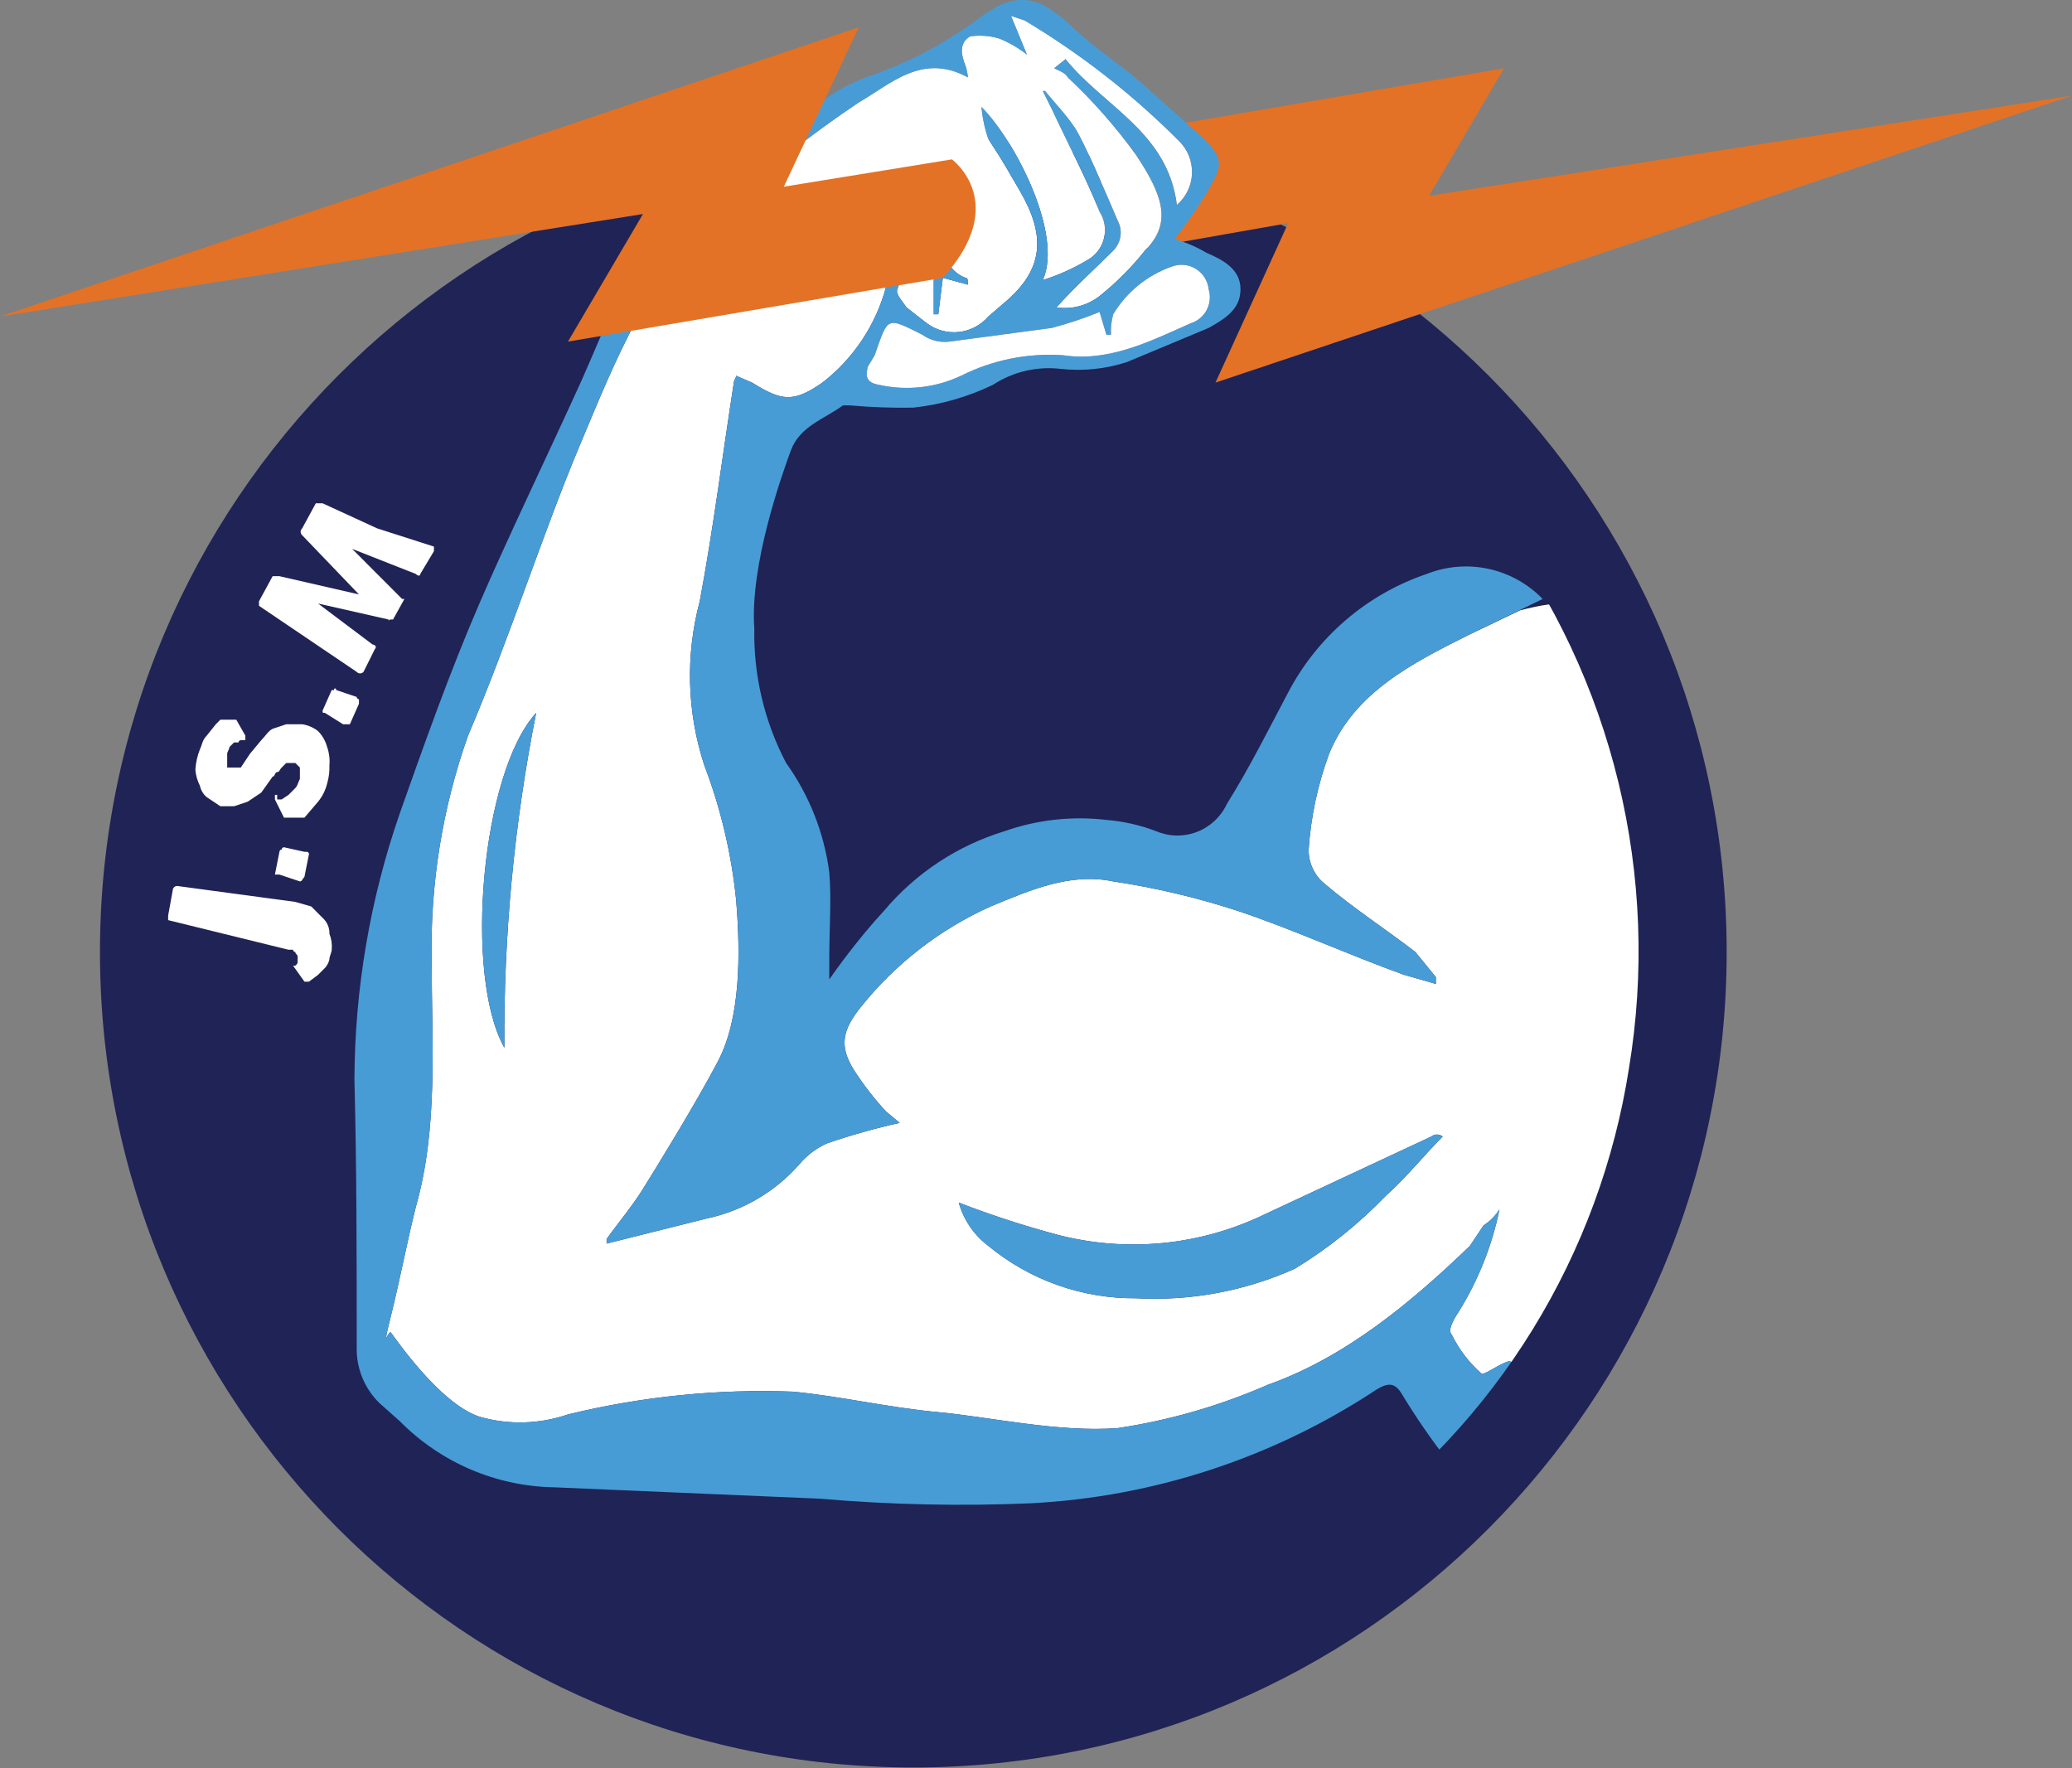<svg width="150" height="128" viewBox="0 0 150 128" fill="none" xmlns="http://www.w3.org/2000/svg">
<rect x="0" y="0" width="150" height="128" fill="#808080" stroke="none"/>
<path d="M66.119 127.942C98.638 127.942 125 101.515 125 68.915C125 36.315 98.638 9.888 66.119 9.888C33.599 9.888 7.237 36.315 7.237 68.915C7.237 101.515 33.599 127.942 66.119 127.942Z" fill="#202355"/>
<path d="M81.908 9.558L108.882 4.941L103.454 14.175L150 6.92L87.994 27.695L93.257 16.153L81.086 18.297C81.086 18.297 76.809 14.999 81.908 9.558Z" fill="#E37226"/>
<path d="M108.059 103.375C111.02 104.199 109.21 101.561 112.335 100.572C115.46 99.583 114.474 94.471 115.954 91.998C119.079 86.722 118.421 83.754 119.572 77.653C120.724 71.553 121.381 70.728 121.875 64.628C122.368 58.527 121.217 55.23 117.27 50.283C113.322 45.337 116.447 42.534 110.033 44.183L106.25 45.996C102.302 47.975 98.026 50.118 96.217 54.57C95.395 56.795 94.896 59.128 94.737 61.495C94.73 61.968 94.83 62.436 95.029 62.864C95.229 63.292 95.522 63.67 95.888 63.968C98.026 65.782 100.329 67.266 102.467 68.915L103.947 70.728V71.223L101.645 70.564C97.533 69.08 93.585 67.266 89.638 65.947C86.687 64.981 83.661 64.264 80.592 63.803C77.467 63.144 74.506 64.463 71.71 65.617C68.057 67.259 64.844 69.745 62.335 72.872C61.019 74.521 60.69 75.675 61.842 77.489C62.521 78.544 63.292 79.537 64.144 80.456L65.131 81.281C63.351 81.677 61.594 82.173 59.868 82.765C59.108 83.106 58.434 83.613 57.894 84.249C56.134 86.265 53.767 87.654 51.151 88.206L43.914 90.019V89.69C44.736 88.536 45.723 87.381 46.546 86.062C47.368 84.743 50.329 79.962 51.973 76.829C53.618 73.696 53.618 69.08 53.289 65.123C52.951 61.793 52.177 58.522 50.986 55.395C49.727 51.554 49.612 47.428 50.657 43.523C51.644 38.247 52.302 32.971 53.125 27.695C53.125 27.53 53.289 27.365 53.289 27.2L54.44 27.695C56.579 29.014 57.401 29.179 59.539 27.695C61.788 25.953 63.406 23.521 64.144 20.77C64.743 19.689 65.402 18.643 66.118 17.637L64.144 14.504L64.473 14.174L67.434 17.802L68.585 13.185H69.079V14.669C68.976 15.451 68.811 16.223 68.585 16.977C68.453 17.268 68.382 17.583 68.377 17.902C68.372 18.222 68.433 18.539 68.557 18.833C68.681 19.128 68.864 19.393 69.095 19.613C69.327 19.833 69.601 20.002 69.901 20.11C70.066 20.11 70.066 20.275 70.066 20.605L68.256 20.11L67.927 22.748H67.598V20.275C67.763 19.121 67.269 18.791 66.283 19.286C65.962 19.455 65.679 19.689 65.453 19.972C65.227 20.256 65.061 20.584 64.967 20.934C64.802 21.264 65.296 21.759 65.625 22.254L67.105 23.408C67.771 23.901 68.599 24.124 69.422 24.032C70.245 23.941 71.004 23.541 71.546 22.913L72.697 21.924C75.658 19.451 75.658 16.977 73.848 13.845C72.039 10.712 72.368 11.371 71.546 10.052C71.287 9.306 71.121 8.531 71.052 7.744C73.519 10.217 76.973 16.977 75.493 20.275C76.644 19.912 77.748 19.414 78.783 18.791C79.068 18.622 79.316 18.397 79.513 18.13C79.71 17.862 79.85 17.558 79.927 17.235C80.004 16.912 80.015 16.576 79.96 16.249C79.904 15.921 79.784 15.608 79.605 15.329C78.618 12.855 77.302 10.382 76.151 7.909L75.493 6.59H75.658C76.316 7.414 77.138 8.239 77.796 9.228C78.454 10.217 79.934 13.68 80.921 15.988C81.104 16.333 81.17 16.728 81.111 17.115C81.052 17.501 80.87 17.858 80.592 18.132C79.276 19.451 77.796 20.77 76.48 22.254C77.029 22.335 77.59 22.304 78.127 22.162C78.664 22.02 79.167 21.771 79.605 21.429C80.822 20.457 81.925 19.351 82.894 18.132C84.868 16.153 84.21 14.174 82.237 11.207C80.775 9.184 79.123 7.306 77.302 5.601C77.138 5.271 76.644 5.106 76.316 4.941L77.138 4.282C79.934 7.744 84.539 9.558 85.197 14.834C85.527 14.552 85.795 14.204 85.983 13.813C86.172 13.422 86.277 12.996 86.293 12.562C86.308 12.128 86.233 11.695 86.073 11.291C85.913 10.888 85.671 10.522 85.362 10.217C82.011 6.848 78.254 3.913 74.177 1.479L73.191 1.149L74.342 3.952C73.738 3.48 73.075 3.092 72.368 2.798C71.676 2.586 70.946 2.53 70.23 2.633C69.408 3.127 69.572 3.952 69.901 4.776C69.991 5.043 70.046 5.32 70.066 5.601C66.776 3.787 64.473 6.095 62.171 7.414C58.759 9.706 55.516 12.24 52.467 14.999C47.039 19.616 44.572 26.046 41.94 32.311C39.309 38.577 36.842 46.326 33.881 53.251C32.024 58.487 31.132 64.018 31.25 69.574C31.25 75.51 31.743 81.611 30.098 87.381C29.44 90.019 28.947 92.658 28.289 95.296C27.631 97.934 28.125 96.285 28.289 96.45C28.453 96.615 31.743 101.561 34.703 102.55C36.808 103.155 39.047 103.098 41.118 102.386C46.444 101.087 51.923 100.532 57.401 100.737C60.855 101.067 64.309 101.891 67.927 102.221C71.546 102.55 76.644 103.705 80.921 103.375C84.661 102.815 88.311 101.761 91.776 100.242C97.368 98.264 102.138 94.306 106.414 90.184L107.401 88.701C107.864 88.404 108.257 88.01 108.552 87.546C108.013 90.176 107.011 92.689 105.592 94.966C105.263 95.461 104.77 96.285 105.098 96.615C105.621 97.68 106.348 98.633 107.237 99.418C107.401 99.583 108.223 98.923 109.046 98.593C109.868 98.264 109.375 99.583 109.21 100.077C109.046 100.572 108.388 102.221 108.059 103.375ZM38.815 51.602C37.227 59.582 36.455 67.703 36.513 75.84C33.552 70.564 34.868 55.889 38.815 51.602ZM100.329 86.557C98.369 88.59 96.158 90.363 93.75 91.833C90.137 93.457 86.19 94.192 82.237 93.977C78.34 94.009 74.555 92.666 71.546 90.184C70.51 89.403 69.759 88.302 69.408 87.052C71.723 87.945 74.084 88.716 76.48 89.36C81.539 90.695 86.907 90.168 91.612 87.876L103.618 82.27C103.735 82.177 103.88 82.126 104.029 82.126C104.179 82.126 104.324 82.177 104.441 82.27C103.125 83.589 101.809 85.238 100.329 86.557Z" fill="white"/>
<path d="M108.554 87.546C108.015 90.176 107.013 92.689 105.594 94.966C105.265 95.461 104.771 96.285 105.1 96.615C105.623 97.68 106.349 98.633 107.238 99.418C107.403 99.583 108.225 98.923 109.048 98.593C109.87 98.264 109.377 99.583 109.212 100.077L107.238 105.518C106.58 106.837 105.758 106.837 104.771 105.683C103.582 104.156 102.483 102.559 101.482 100.902C100.988 100.077 100.495 100.077 99.673 100.572C92.22 105.501 83.589 108.347 74.672 108.816C69.572 109.036 64.463 108.926 59.376 108.486L40.133 107.662C35.925 107.593 31.911 105.877 28.949 102.88L27.468 101.561C26.941 101.048 26.524 100.432 26.241 99.752C25.958 99.072 25.816 98.341 25.824 97.604C25.824 91.174 25.824 84.579 25.659 78.148C25.683 71.58 26.795 65.061 28.949 58.857C30.758 53.746 32.567 48.635 34.705 43.688C36.843 38.742 39.639 32.971 42.107 27.53C43.258 24.892 44.409 22.254 45.396 19.616C46.413 17.557 47.943 15.797 49.837 14.504C53.126 11.866 56.58 9.558 59.87 7.085C60.878 6.373 61.987 5.818 63.159 5.436C65.929 4.46 68.535 3.071 70.89 1.314C73.521 -0.665 75.166 -0.335 77.469 1.808C79.771 3.952 81.087 4.611 82.732 6.095L87.172 10.052C88.817 11.701 88.324 12.196 87.337 14.01C86.625 15.147 85.856 16.247 85.034 17.307C85.841 17.536 86.615 17.868 87.337 18.297C88.488 18.791 89.804 19.451 89.804 20.935C89.804 22.419 88.653 23.078 87.501 23.738L81.58 26.211C80.043 26.709 78.418 26.878 76.811 26.705C75.082 26.496 73.335 26.905 71.876 27.86C70.064 28.732 68.118 29.289 66.12 29.508C64.583 29.536 63.046 29.481 61.515 29.343H61.021C59.705 30.333 57.896 30.827 57.238 32.641C56.58 34.455 54.278 40.885 54.607 45.502C54.545 48.887 55.337 52.233 56.909 55.23C58.586 57.569 59.659 60.288 60.034 63.144C60.199 65.123 60.034 67.266 60.034 69.409V70.893C61.35 69.025 62.666 67.376 63.982 65.947C66.271 63.22 69.299 61.216 72.699 60.176C75.071 59.338 77.603 59.056 80.1 59.352C81.339 59.452 82.558 59.729 83.719 60.176C84.659 60.57 85.715 60.584 86.665 60.215C87.615 59.846 88.386 59.123 88.817 58.198C90.462 55.559 91.778 52.921 93.258 50.118C95.381 46.076 98.973 43.007 103.291 41.545C104.712 40.983 106.266 40.855 107.759 41.178C109.252 41.5 110.616 42.259 111.679 43.358L106.252 45.996C102.304 47.975 98.028 50.118 96.219 54.57C95.396 56.795 94.898 59.128 94.738 61.495C94.732 61.968 94.832 62.436 95.031 62.864C95.231 63.292 95.524 63.67 95.89 63.968C98.028 65.782 100.33 67.266 102.469 68.915L103.949 70.728V71.223L101.646 70.564C97.534 69.08 93.587 67.266 89.64 65.947C86.689 64.981 83.663 64.264 80.594 63.803C77.469 63.144 74.508 64.463 71.712 65.617C68.059 67.259 64.846 69.745 62.337 72.872C61.021 74.521 60.692 75.675 61.843 77.489C62.523 78.544 63.293 79.537 64.146 80.457L65.133 81.281C63.352 81.677 61.595 82.173 59.87 82.765C59.11 83.106 58.436 83.613 57.896 84.249C56.135 86.266 53.769 87.654 51.153 88.206L43.916 90.02V89.69C44.738 88.536 45.725 87.382 46.547 86.062C47.37 84.743 50.33 79.962 51.975 76.829C53.62 73.696 53.62 69.08 53.291 65.123C52.953 61.793 52.179 58.522 50.988 55.395C49.729 51.554 49.614 47.428 50.659 43.523C51.646 38.247 52.304 32.971 53.126 27.695C53.126 27.53 53.291 27.365 53.291 27.2L54.442 27.695C56.58 29.014 57.403 29.179 59.541 27.695C61.79 25.953 63.408 23.521 64.146 20.77C64.745 19.689 65.404 18.643 66.12 17.637L64.146 14.504L64.475 14.175L67.436 17.802L68.587 13.185H69.08V14.669C68.978 15.451 68.813 16.223 68.587 16.977C68.454 17.268 68.383 17.583 68.379 17.902C68.374 18.222 68.435 18.539 68.559 18.833C68.682 19.128 68.866 19.393 69.097 19.613C69.328 19.833 69.603 20.002 69.903 20.11C70.067 20.11 70.067 20.275 70.067 20.605L68.258 20.11L67.929 22.748H67.6V20.275C67.765 19.121 67.271 18.791 66.284 19.286C65.963 19.455 65.681 19.689 65.455 19.972C65.228 20.256 65.063 20.584 64.969 20.935C64.804 21.264 65.297 21.759 65.626 22.254L67.107 23.408C67.773 23.901 68.6 24.124 69.424 24.032C70.247 23.941 71.005 23.541 71.547 22.913L72.699 21.924C75.659 19.451 75.659 16.977 73.85 13.845C72.041 10.712 72.37 11.371 71.547 10.052C71.288 9.306 71.123 8.531 71.054 7.744C73.521 10.217 76.975 16.977 75.495 20.275C76.646 19.912 77.75 19.414 78.784 18.791C79.07 18.622 79.318 18.397 79.515 18.13C79.711 17.862 79.852 17.558 79.929 17.235C80.006 16.912 80.017 16.576 79.961 16.249C79.906 15.921 79.785 15.608 79.607 15.329C78.62 12.855 77.304 10.382 76.153 7.909L75.495 6.59H75.659C76.317 7.414 77.14 8.239 77.797 9.228C78.455 10.217 79.936 13.68 80.922 15.988C81.105 16.333 81.172 16.728 81.113 17.115C81.053 17.501 80.871 17.858 80.594 18.132C79.278 19.451 77.797 20.77 76.482 22.254C77.031 22.335 77.591 22.304 78.128 22.162C78.665 22.02 79.168 21.771 79.607 21.429C80.823 20.457 81.927 19.351 82.896 18.132C84.87 16.153 84.212 14.175 82.238 11.207C80.777 9.184 79.124 7.306 77.304 5.601C77.14 5.271 76.646 5.106 76.317 4.941L77.14 4.282C79.936 7.744 84.541 9.558 85.199 14.834C85.529 14.552 85.796 14.205 85.985 13.813C86.174 13.422 86.279 12.996 86.294 12.562C86.31 12.128 86.235 11.695 86.075 11.291C85.915 10.888 85.672 10.522 85.363 10.217C82.013 6.848 78.256 3.913 74.179 1.479L73.192 1.149L74.344 3.952C73.74 3.48 73.076 3.092 72.37 2.798C71.678 2.586 70.948 2.53 70.232 2.633C69.409 3.127 69.574 3.952 69.903 4.776C69.992 5.043 70.048 5.32 70.067 5.601C66.778 3.787 64.475 6.095 62.172 7.414C58.76 9.706 55.517 12.24 52.468 14.999C47.041 19.616 44.574 26.046 41.942 32.311C39.31 38.577 36.843 46.326 33.883 53.251C32.026 58.487 31.134 64.018 31.251 69.574C31.251 75.51 31.745 81.611 30.1 87.382C29.442 90.02 28.949 92.658 28.291 95.296C27.633 97.934 28.126 96.285 28.291 96.45C28.455 96.615 31.745 101.561 34.705 102.55C36.81 103.155 39.049 103.098 41.12 102.386C46.446 101.087 51.925 100.532 57.403 100.737C60.857 101.067 64.311 101.891 67.929 102.221C71.547 102.55 76.646 103.705 80.922 103.375C84.663 102.815 88.313 101.761 91.778 100.242C97.37 98.264 102.14 94.306 106.416 90.184L107.403 88.701C107.866 88.404 108.259 88.01 108.554 87.546ZM79.607 22.583C78.481 23.042 77.328 23.428 76.153 23.738L68.751 24.727C68.055 24.816 67.35 24.64 66.778 24.232C64.146 22.913 64.311 22.913 63.324 25.716L62.83 26.541C62.666 27.2 62.666 27.695 63.653 27.86C65.645 28.303 67.728 28.071 69.574 27.2C71.864 26.05 74.42 25.538 76.975 25.716C80.265 26.211 83.225 24.727 86.186 23.408C86.434 23.332 86.666 23.209 86.867 23.043C87.067 22.878 87.234 22.675 87.356 22.445C87.478 22.215 87.554 21.964 87.579 21.704C87.604 21.445 87.578 21.184 87.501 20.935C87.469 20.637 87.37 20.35 87.212 20.096C87.053 19.842 86.839 19.628 86.585 19.469C86.332 19.311 86.046 19.212 85.749 19.18C85.451 19.148 85.151 19.184 84.87 19.286C83.084 19.902 81.57 21.127 80.594 22.748C80.459 23.231 80.403 23.732 80.429 24.232H80.1L79.607 22.583Z" fill="#489CD6"/>
<path d="M69.408 87.052C71.723 87.945 74.084 88.716 76.48 89.36C81.539 90.695 86.907 90.168 91.612 87.876L103.618 82.27C103.735 82.177 103.88 82.125 104.03 82.125C104.179 82.125 104.324 82.177 104.441 82.27C103.125 83.589 101.809 85.238 100.329 86.557C98.369 88.59 96.158 90.363 93.75 91.833C90.137 93.457 86.19 94.192 82.237 93.977C78.34 94.009 74.555 92.666 71.546 90.184C70.51 89.403 69.759 88.302 69.408 87.052Z" fill="#489CD6"/>
<path d="M38.815 51.602C37.227 59.582 36.455 67.703 36.513 75.84C33.552 70.564 34.868 55.889 38.815 51.602Z" fill="#489CD6"/>
<path d="M79.605 22.583L80.098 24.232H80.427C80.401 23.732 80.457 23.231 80.591 22.748C81.568 21.127 83.082 19.902 84.868 19.286C85.149 19.184 85.449 19.148 85.746 19.18C86.044 19.211 86.33 19.31 86.583 19.469C86.836 19.628 87.051 19.842 87.209 20.096C87.368 20.35 87.467 20.637 87.499 20.934C87.575 21.183 87.602 21.445 87.577 21.704C87.552 21.963 87.476 22.215 87.354 22.445C87.231 22.675 87.065 22.878 86.864 23.043C86.663 23.209 86.432 23.332 86.183 23.408C83.223 24.727 80.262 26.211 76.973 25.716C74.418 25.538 71.862 26.05 69.572 27.2C67.725 28.071 65.643 28.303 63.651 27.86C62.664 27.695 62.664 27.2 62.828 26.54L63.322 25.716C64.308 22.913 64.144 22.913 66.775 24.232C67.348 24.64 68.053 24.816 68.749 24.727L76.15 23.738C77.325 23.427 78.479 23.042 79.605 22.583Z" fill="white"/>
<path d="M68.257 20.11L41.118 24.727L46.546 15.493L0 22.913L62.171 1.973L56.744 13.515L68.915 11.536C68.915 11.536 73.191 14.669 68.257 20.11Z" fill="#E37226"/>
<path d="M67.27 126.128C64.133 126.155 60.998 125.935 57.895 125.469L58.717 120.028C65.412 121.124 72.257 120.888 78.861 119.332C85.465 117.776 91.698 114.931 97.204 110.959C102.72 107.02 107.395 102.015 110.953 96.239C114.512 90.463 116.884 84.032 117.928 77.324C119.065 70.45 118.806 63.416 117.167 56.645C115.528 49.874 112.542 43.504 108.389 37.917L112.665 34.62C117.369 40.763 120.749 47.819 122.589 55.34C124.429 62.862 124.691 70.685 123.356 78.313C121.142 91.638 114.297 103.748 104.032 112.499C93.768 121.25 80.745 126.078 67.27 126.128Z" fill="#202355"/>
<path d="M12.172 66.606V66.277L12.501 64.463C12.501 64.42 12.509 64.377 12.526 64.337C12.542 64.297 12.567 64.26 12.597 64.23C12.628 64.199 12.664 64.175 12.704 64.158C12.744 64.142 12.787 64.133 12.83 64.133L21.382 65.287L22.534 65.617L23.356 66.442C23.517 66.586 23.645 66.764 23.731 66.964C23.816 67.163 23.857 67.379 23.849 67.596C23.995 67.962 24.052 68.358 24.014 68.75C24.014 68.915 23.849 69.245 23.849 69.409C23.849 69.574 23.685 69.904 23.521 70.069L23.027 70.564L22.369 71.058H22.04L21.218 69.904H21.382C21.547 69.739 21.547 69.739 21.547 69.574V69.245C21.547 69.08 21.382 69.08 21.382 68.915C21.339 68.915 21.297 68.897 21.266 68.867C21.235 68.836 21.218 68.794 21.218 68.75H20.889L12.172 66.606Z" fill="white"/>
<path d="M20.23 63.309H19.901L20.23 61.66C20.23 61.616 20.247 61.574 20.278 61.543C20.309 61.513 20.351 61.495 20.394 61.495C20.394 61.451 20.412 61.41 20.442 61.379C20.473 61.348 20.515 61.33 20.559 61.33L22.039 61.66H22.203C22.247 61.66 22.289 61.677 22.32 61.708C22.351 61.739 22.368 61.781 22.368 61.825L22.039 63.474C21.875 63.639 21.875 63.803 21.71 63.803L20.23 63.309Z" fill="white"/>
<path d="M20.065 57.868H20.394L20.887 57.538L21.381 57.043C21.545 56.879 21.545 56.714 21.71 56.384V55.559L21.381 55.23H20.723L20.394 55.559C20.23 55.724 20.23 55.889 20.065 55.889C19.901 55.889 19.901 56.219 19.736 56.219L18.914 57.373L17.927 58.033L16.94 58.362H15.953L14.966 57.703C14.715 57.491 14.542 57.201 14.473 56.879C14.29 56.519 14.178 56.127 14.144 55.724C14.174 55.215 14.285 54.714 14.473 54.24C14.637 53.911 14.637 53.581 14.966 53.251L15.624 52.427L15.953 52.097H17.105L17.762 53.251V53.581H17.433C17.412 53.581 17.39 53.585 17.371 53.593C17.351 53.602 17.332 53.614 17.317 53.629C17.302 53.645 17.29 53.663 17.282 53.683C17.273 53.703 17.269 53.724 17.269 53.746H16.94L16.611 54.076C16.611 54.24 16.447 54.405 16.447 54.57V55.559H17.433L17.762 55.065L18.091 54.57L18.914 53.581C19.243 53.251 19.407 52.921 19.736 52.757L20.723 52.427H21.874C22.294 52.49 22.691 52.66 23.026 52.921C23.34 53.243 23.566 53.641 23.683 54.076C23.832 54.498 23.888 54.948 23.848 55.395C23.865 55.84 23.809 56.286 23.683 56.714C23.566 57.197 23.341 57.648 23.026 58.033L22.039 59.187H20.558L19.901 57.868V57.538H20.065V57.868Z" fill="white"/>
<path d="M23.518 51.602C23.354 51.602 23.354 51.602 23.354 51.438L24.012 49.953H24.176C24.176 49.789 24.341 49.789 24.341 49.953L25.821 50.448C25.821 50.492 25.838 50.534 25.869 50.565C25.9 50.596 25.942 50.613 25.986 50.613V50.943L25.328 52.427H24.834L23.518 51.602Z" fill="white"/>
<path d="M18.75 43.853V43.523L19.737 41.709H20.23L25.987 43.029L21.875 38.742C21.84 38.711 21.812 38.673 21.793 38.63C21.774 38.587 21.764 38.541 21.764 38.494C21.764 38.447 21.774 38.401 21.793 38.359C21.812 38.316 21.84 38.278 21.875 38.247L22.862 36.433H23.355L27.303 38.247L31.415 39.566V39.896L30.428 41.545C30.428 41.709 30.263 41.709 30.099 41.545L25.493 39.731L29.112 43.358H29.276L28.454 44.842H28.29C28.125 44.842 28.125 45.007 28.125 44.842L23.026 43.688L26.974 46.656C27.138 46.656 27.303 46.821 27.138 46.986L26.316 48.635C26.285 48.669 26.247 48.698 26.204 48.717C26.162 48.736 26.116 48.746 26.069 48.746C26.022 48.746 25.976 48.736 25.934 48.717C25.891 48.698 25.853 48.669 25.822 48.635L18.75 43.853Z" fill="white"/>
</svg>
